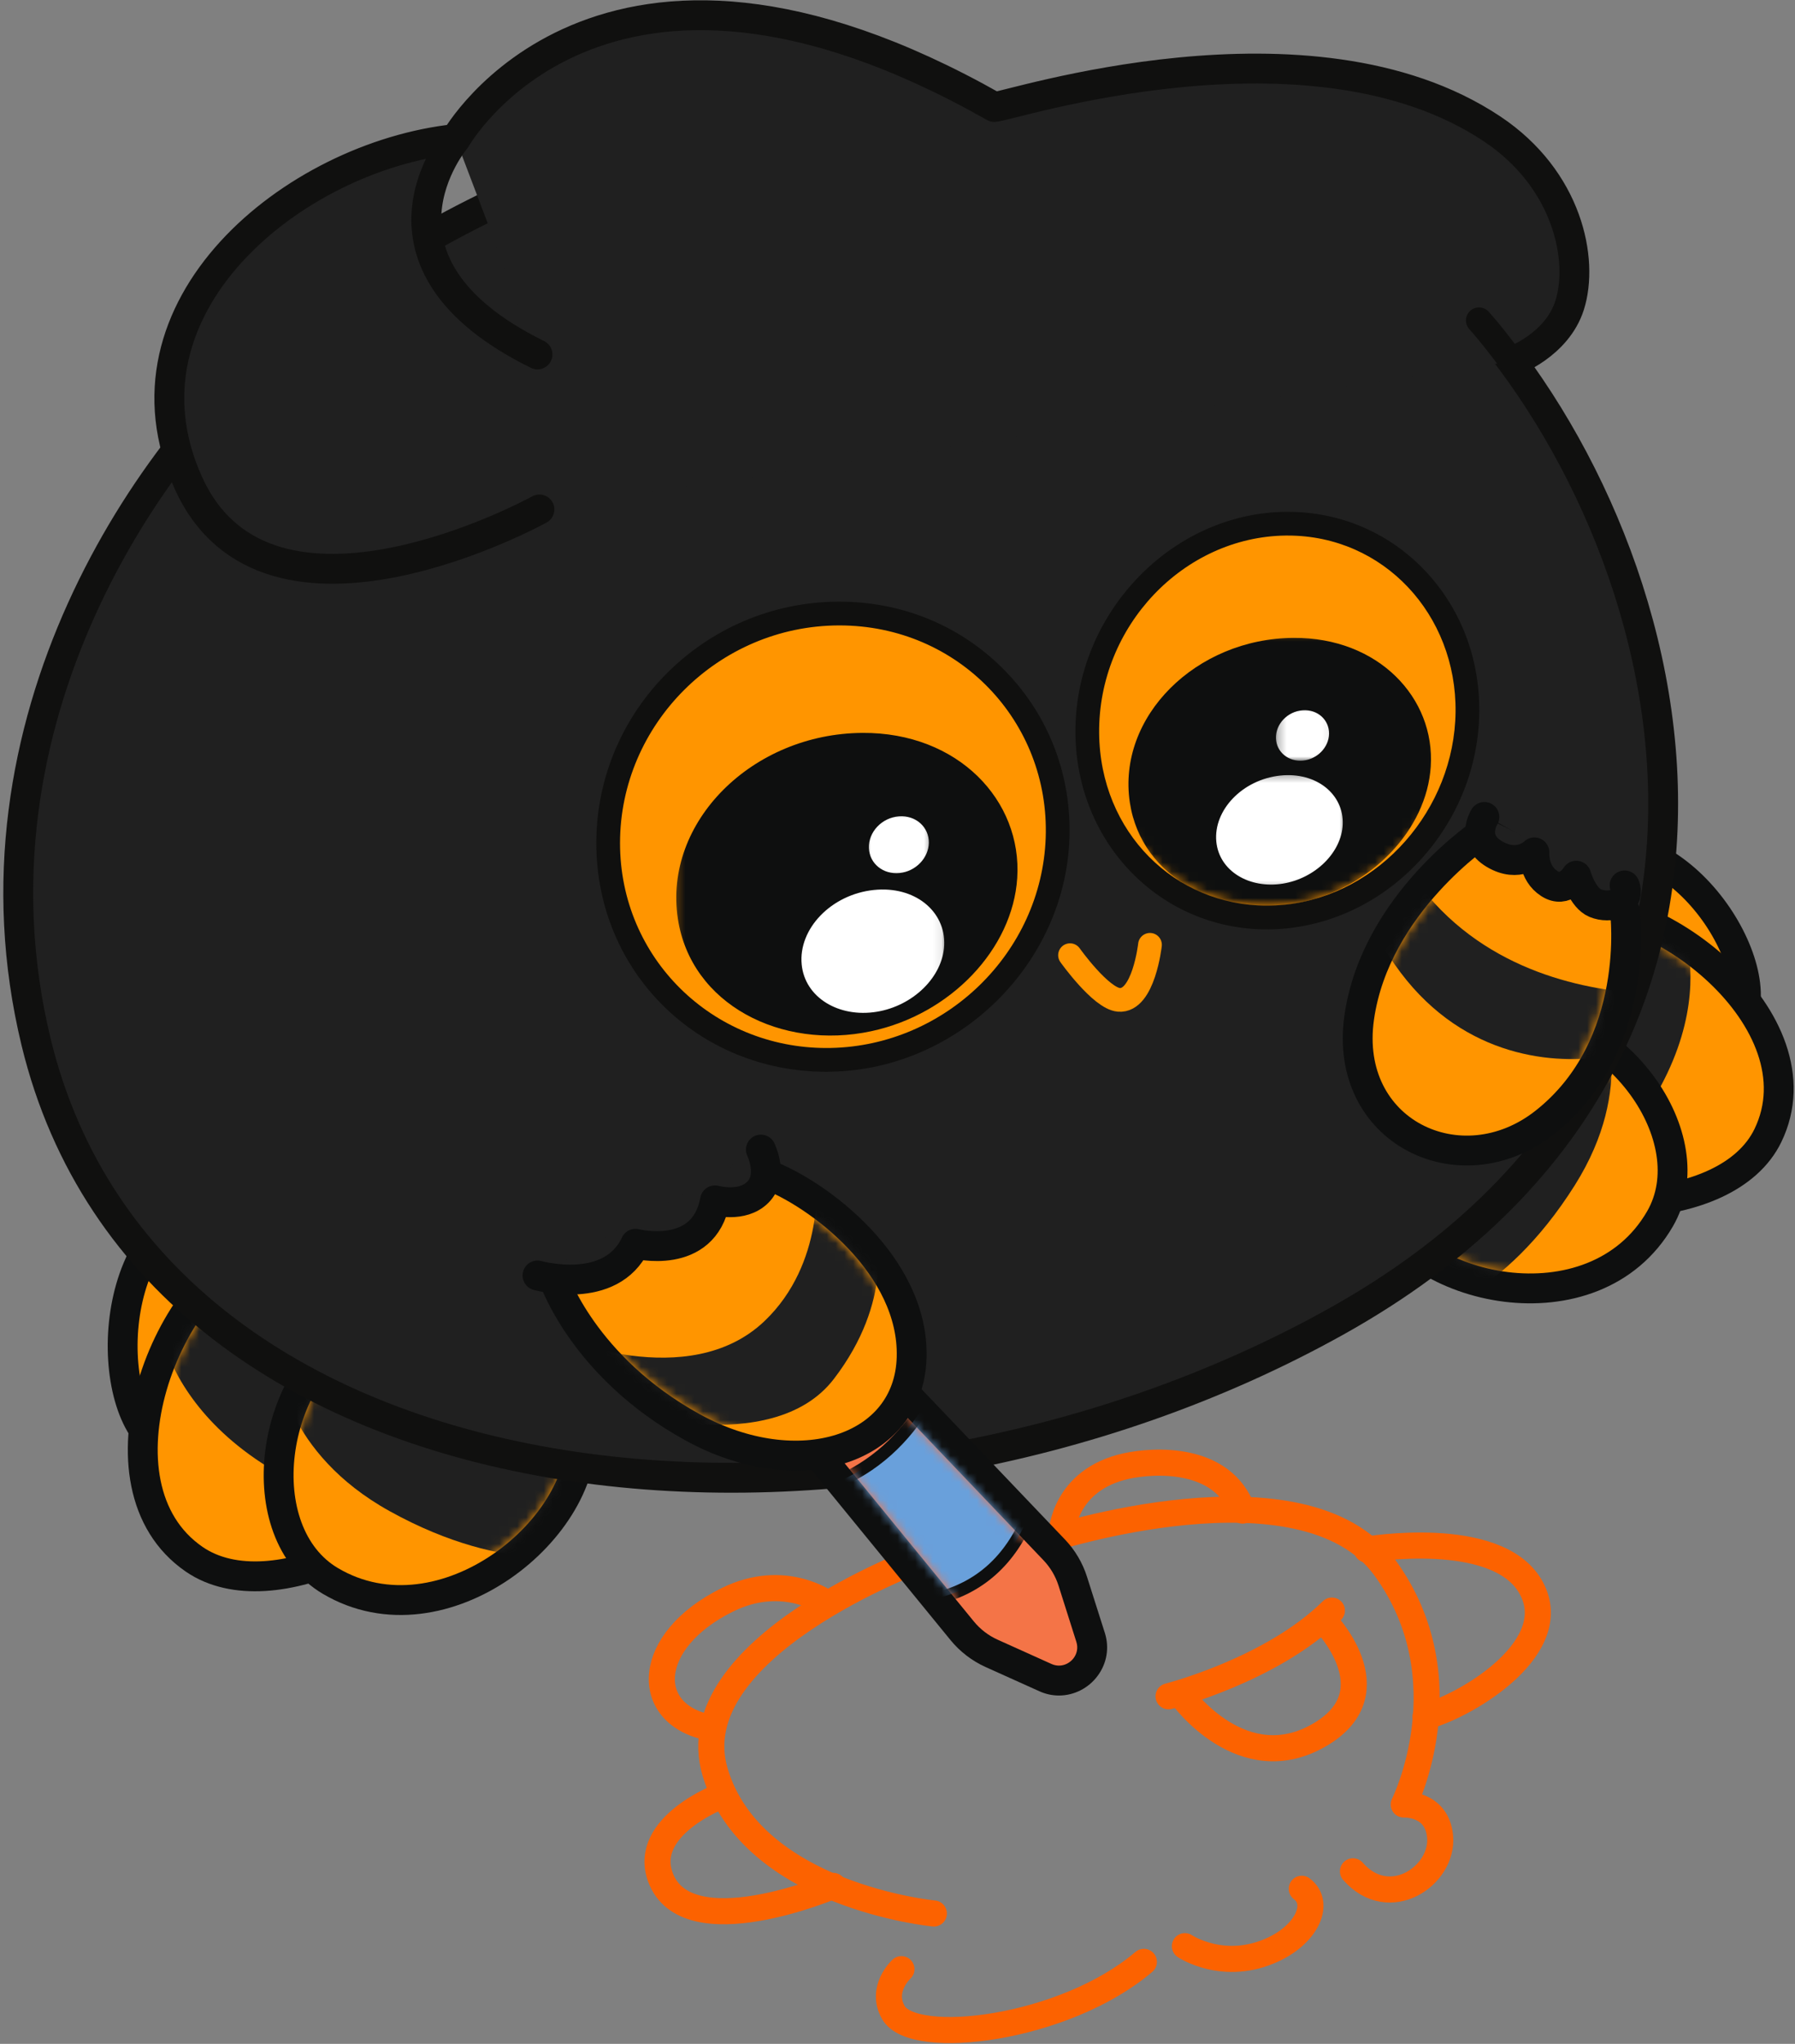 <svg xmlns="http://www.w3.org/2000/svg" fill="none" viewBox="0 0 203 231" height="231" width="203">
<rect x="0" y="0" width="203" height="231" fill="#808080" stroke="none"/>
<path stroke-linejoin="round" stroke-linecap="round" stroke-miterlimit="10" stroke-width="2.949" stroke="#FC6200" d="M104.075 176.196C104.075 176.196 76.711 186.269 80.872 200.279C85.028 214.29 105.612 216.264 105.612 216.264M118.362 174.066C118.362 174.066 147.424 164.54 156.622 177.186C165.815 189.826 158.752 203.946 158.752 203.946C158.752 203.946 162.508 203.759 162.862 207.561C163.268 211.993 157.112 216.181 153.008 211.498M101.945 222.556C101.945 222.556 99.497 224.785 101.039 227.467C103.31 231.425 120.414 229.373 129.362 221.733M134.002 219.957C134.002 219.957 138.45 222.946 144.034 220.311C147.862 218.509 149.356 215.071 147.221 213.472"></path>
<path stroke-linejoin="round" stroke-linecap="round" stroke-miterlimit="10" stroke-width="2.949" stroke="#FC6200" d="M93.57 181.233C93.57 181.233 88.752 177.623 82.294 180.795C72.836 185.441 72.659 193.769 80.216 195.248M120.06 173.243C120.06 173.243 120.341 167.227 127.393 165.691C130.404 165.035 138.232 164.488 140.529 170.727M81.581 202.962C81.581 202.962 72.555 206.347 74.685 212.16C77.643 220.201 94.226 213.144 94.226 213.144M154.57 175.134C154.57 175.134 169.112 172.665 173.039 179.238C177.06 185.967 166.226 192.618 161.216 194.014M132.154 191.717C132.154 191.717 143.815 188.759 150.627 182.029"></path>
<path stroke-linejoin="round" stroke-linecap="round" stroke-miterlimit="10" stroke-width="2.949" stroke="#FC6200" d="M149.727 183.175C149.727 183.175 157.534 191.087 149.398 195.983C140.529 201.321 133.633 191.634 133.633 191.634"></path>
<path fill="#FF9500" d="M178.245 96.202C189.792 92.295 200.552 109.551 196.625 115.702C193.516 120.566 176.276 121.394 171.99 111.306C169.099 104.493 173.396 97.842 178.245 96.202Z"></path>
<path stroke-linejoin="round" stroke-linecap="round" stroke-miterlimit="10" stroke-width="3.376" stroke="#0E0F0F" d="M178.245 96.202C189.792 92.295 200.552 109.551 196.625 115.702C193.516 120.566 176.276 121.394 171.99 111.306C169.099 104.493 173.396 97.842 178.245 96.202Z"></path>
<path fill="#FF9500" d="M175.7 102.587C187.033 100.384 206.179 115.431 199.939 128.332C195.283 137.952 175.408 137.733 167.58 131.623C157.668 123.879 166.444 104.384 175.7 102.587Z"></path>
<path stroke-linejoin="round" stroke-linecap="round" stroke-miterlimit="10" stroke-width="3.376" stroke="#0E0F0F" d="M175.7 102.587C187.033 100.384 206.179 115.431 199.939 128.332C195.283 137.952 175.408 137.733 167.58 131.623C157.668 123.879 166.444 104.384 175.7 102.587Z"></path>
<mask height="33" width="27" y="103" x="166" maskUnits="userSpaceOnUse" style="mask-type:luminance" id="mask0_1033_5660">
<path fill="white" d="M166.922 103.332H192.255V135.332H166.922V103.332Z"></path>
</mask>
<g mask="url(#mask0_1033_5660)">
<mask height="31" width="36" y="104" x="164" maskUnits="userSpaceOnUse" style="mask-type:luminance" id="mask1_1033_5660">
<path fill="white" d="M176.021 104.243C171.667 105.087 167.01 110.925 165.427 117.535C164.802 120.134 163.865 126.576 168.62 130.29C173.094 133.79 182.234 135.217 189.427 133.545C192.568 132.816 196.677 131.191 198.417 127.597C201.104 122.04 198.021 116.681 195.943 113.983C191.464 108.16 183.875 104.056 178.052 104.056C177.344 104.056 176.667 104.118 176.021 104.243Z"></path>
</mask>
<g mask="url(#mask1_1033_5660)">
<path fill="#202020" d="M182.594 101.457L189.88 103.618C189.88 103.618 197.63 118.753 175.276 137.326L167.38 133.727C167.38 133.727 185.86 116.352 182.594 101.457Z"></path>
</g>
</g>
<path fill="#FF9500" d="M170.789 114.582C182.685 114.477 193.039 128.608 187.727 137.764C180.258 150.639 159.409 146.061 155.555 135.675C152.925 128.597 158.893 114.675 170.789 114.582Z"></path>
<path stroke-linejoin="round" stroke-linecap="round" stroke-miterlimit="10" stroke-width="3.376" stroke="#0E0F0F" d="M170.789 114.582C182.685 114.477 193.039 128.608 187.727 137.764C180.258 150.639 159.409 146.061 155.555 135.675C152.925 128.597 158.893 114.675 170.789 114.582Z"></path>
<mask height="30" width="27" y="115" x="156" maskUnits="userSpaceOnUse" style="mask-type:luminance" id="mask2_1033_5660">
<path fill="white" d="M156.258 115.332H182.924V144.665H156.258V115.332Z"></path>
</mask>
<g mask="url(#mask2_1033_5660)">
<mask height="28" width="32" y="116" x="156" maskUnits="userSpaceOnUse" style="mask-type:luminance" id="mask3_1033_5660">
<path fill="white" d="M170.805 116.269C164.883 116.316 161.325 120.201 159.737 122.509C156.997 126.477 155.904 131.769 157.138 135.092C158.841 139.686 164.68 143.29 171.325 143.858C174.456 144.123 182.169 143.977 186.263 136.92C188.133 133.696 187.82 129.467 185.404 125.311C182.263 119.91 176.492 116.264 170.961 116.264C170.909 116.264 170.857 116.264 170.805 116.269Z"></path>
</mask>
<g mask="url(#mask3_1033_5660)">
<path fill="#202020" d="M172.638 113.67C172.846 113.498 181.112 114.139 181.112 114.139C181.112 114.139 185.164 122.738 178.101 133.951C169.94 146.904 160.825 148.733 160.825 148.733L154.529 142.962C154.529 142.962 164.31 137.842 169.841 128.082C173.831 121.035 172.638 113.67 172.638 113.67Z"></path>
</g>
</g>
<path fill="#FF9500" d="M24.515 135.478C11.692 137.899 11.552 159.827 18.297 163.472C23.588 166.327 39.526 158.55 38.349 146.863C37.526 138.702 29.942 134.457 24.515 135.478Z"></path>
<path stroke-linejoin="round" stroke-linecap="round" stroke-miterlimit="10" stroke-width="3.376" stroke="#0E0F0F" d="M24.515 135.478C11.692 137.899 11.552 159.827 18.297 163.472C23.588 166.327 39.526 158.55 38.349 146.863C37.526 138.702 29.942 134.457 24.515 135.478Z"></path>
<path fill="#FF9500" d="M30.331 140.389C18.691 144.295 9.811 167.884 21.967 176.233C30.842 182.321 48.337 172.853 52.55 163.582C58.108 151.368 39.993 137.15 30.331 140.389Z"></path>
<path stroke-linejoin="round" stroke-linecap="round" stroke-miterlimit="10" stroke-width="3.376" stroke="#0E0F0F" d="M30.331 140.389C18.691 144.295 9.811 167.884 21.967 176.233C30.842 182.321 48.337 172.853 52.55 163.582C58.108 151.368 39.993 137.15 30.331 140.389Z"></path>
<mask height="32" width="36" y="141" x="17" maskUnits="userSpaceOnUse" style="mask-type:luminance" id="mask4_1033_5660">
<path fill="white" d="M17.59 141.998H52.257V172.665H17.59V141.998Z"></path>
</mask>
<g mask="url(#mask4_1033_5660)">
<mask height="36" width="35" y="141" x="17" maskUnits="userSpaceOnUse" style="mask-type:luminance" id="mask5_1033_5660">
<path fill="white" d="M30.861 141.988C24.871 143.998 19.246 152.259 18.053 160.795C17.543 164.441 17.496 171.113 22.923 174.842C25.569 176.655 29.522 176.962 34.064 175.701C41.319 173.686 48.605 168.175 51.012 162.878C53.751 156.863 49.454 151.118 47.48 148.931C43.454 144.467 37.757 141.608 33.387 141.608C32.48 141.608 31.631 141.733 30.861 141.988Z"></path>
</mask>
<g mask="url(#mask5_1033_5660)">
<path fill="#202020" d="M23.335 142.972L17.855 148.878C17.855 148.878 19.022 166.701 48.251 172.425L53.746 165.389C53.746 165.389 28.246 158.722 23.335 142.972Z"></path>
</g>
</g>
<path fill="#FF9500" d="M41.147 149.358C30.147 155.384 28.131 173.217 37.355 178.676C50.084 186.207 66.85 172.551 65.694 161.306C64.876 153.379 52.428 143.176 41.147 149.358Z"></path>
<path stroke-linejoin="round" stroke-linecap="round" stroke-miterlimit="10" stroke-width="3.376" stroke="#0E0F0F" d="M41.147 149.358C30.147 155.384 28.131 173.217 37.355 178.676C50.084 186.207 66.85 172.551 65.694 161.306C64.876 153.379 52.428 143.176 41.147 149.358Z"></path>
<mask height="29" width="33" y="148" x="32" maskUnits="userSpaceOnUse" style="mask-type:luminance" id="mask6_1033_5660">
<path fill="white" d="M32.258 148.665H64.258V176.665H32.258V148.665Z"></path>
</mask>
<g mask="url(#mask6_1033_5660)">
<mask height="31" width="32" y="149" x="33" maskUnits="userSpaceOnUse" style="mask-type:luminance" id="mask7_1033_5660">
<path fill="white" d="M41.961 150.837C36.034 154.082 33.294 161.009 33.2 166.436C33.122 171.358 34.95 175.29 38.216 177.222C45.305 181.42 52.435 177.8 55.169 176.045C60.883 172.384 64.523 166.394 64.013 161.478C63.633 157.764 60.091 153.353 55.596 150.993C54.002 150.155 51.456 149.149 48.445 149.149C46.44 149.149 44.226 149.592 41.961 150.837Z"></path>
</mask>
<g mask="url(#mask7_1033_5660)">
<path fill="#202020" d="M38.966 149.457C38.685 149.399 31.404 154.264 31.404 154.264C31.404 154.264 32.148 164.196 44.081 170.8C57.591 178.28 66.752 175.582 66.752 175.582L70.002 167.425C70.002 167.425 58.529 167.597 48.752 161.472C41.591 156.983 38.966 149.457 38.966 149.457Z"></path>
</g>
</g>
<path fill="#202020" d="M33.205 37.217C16.855 50.254 -4.671 81.66 4.085 117.78C17.277 172.191 96.887 179.649 151.204 149.306C207.251 117.998 189.132 57.905 164.121 32.837C139.996 8.66 79.944 -0.054 33.205 37.217Z"></path>
<path stroke-linejoin="round" stroke-linecap="round" stroke-miterlimit="10" stroke-width="3.376" stroke="#10100F" d="M33.205 37.217C16.855 50.254 -4.671 81.66 4.085 117.78C17.277 172.191 96.887 179.649 151.204 149.306C207.251 117.998 189.132 57.905 164.121 32.837C139.996 8.66 79.944 -0.054 33.205 37.217Z"></path>
<path fill="#202020" d="M61.006 57.577C61.006 57.577 30.355 74.488 21.323 54.618C12.292 34.754 33.146 17.675 51.537 15.707C51.537 15.707 67.792 -13.194 112.454 12.092C113.933 12.092 148.115 0.842 168.724 14.556C177.313 20.264 179.141 29.384 177.511 34.504C176.073 39.03 171.073 40.827 171.073 40.827M51.537 15.707C51.537 15.707 39.662 29.665 60.787 40.061L51.537 15.707Z"></path>
<path stroke-linejoin="round" stroke-linecap="round" stroke-miterlimit="10" stroke-width="3.376" stroke="#10100F" d="M61.006 57.577C61.006 57.577 30.355 74.488 21.323 54.618C12.292 34.754 33.146 17.675 51.537 15.707M51.537 15.707C51.537 15.707 67.792 -13.194 112.454 12.092C113.933 12.092 148.115 0.842 168.724 14.556C177.313 20.264 179.141 29.384 177.511 34.504C176.073 39.03 171.073 40.827 171.073 40.827M51.537 15.707C51.537 15.707 39.662 29.665 60.787 40.061"></path>
<path fill="#FF9500" d="M93.465 119.79C79.621 119.79 68.777 109.03 68.777 95.29C68.777 81.035 80.465 69.399 94.829 69.342C101.788 69.342 108.132 72.004 112.798 76.842C117.434 81.644 119.845 88.004 119.605 94.743C119.116 108.274 107.626 119.504 93.996 119.785L93.465 119.79Z"></path>
<path fill="#10100F" d="M94.932 67.998H94.823C79.724 68.056 67.438 80.3 67.438 95.29C67.438 109.78 78.87 121.134 93.463 121.134C93.646 121.134 93.833 121.129 94.021 121.123C108.354 120.832 120.427 109.019 120.943 94.795C121.198 87.681 118.651 80.978 113.76 75.91C108.844 70.811 102.156 67.998 94.932 67.998ZM94.932 70.686C108.354 70.681 118.734 81.519 118.26 94.696C117.792 107.644 106.969 118.175 93.969 118.441C93.797 118.446 93.63 118.446 93.463 118.446C80.573 118.446 70.12 108.285 70.12 95.29C70.12 81.863 81.24 70.738 94.838 70.686H94.932Z"></path>
<path fill="#FF9500" d="M143.257 103.701C131.976 103.701 123.065 94.545 122.966 82.863C122.856 70.191 133.117 59.347 145.362 59.191L145.638 59.186C151.049 59.186 156.106 61.29 159.882 65.108C163.862 69.134 166.018 74.597 165.95 80.483C165.815 92.254 156.809 102.405 145.445 103.587C144.716 103.66 143.981 103.701 143.257 103.701Z"></path>
<path fill="#10100F" d="M145.643 57.847H145.346C132.372 58.019 121.507 69.477 121.622 82.873C121.731 95.305 131.231 105.04 143.257 105.04C144.023 105.04 144.809 105.003 145.58 104.92C157.617 103.67 167.153 92.941 167.294 80.498C167.362 74.248 165.07 68.451 160.836 64.165C156.804 60.087 151.408 57.847 145.643 57.847ZM145.643 60.529C156.471 60.529 164.737 69.451 164.612 80.467C164.487 91.451 156.044 101.134 145.304 102.253C144.617 102.321 143.929 102.358 143.257 102.358C132.893 102.358 124.403 94.087 124.304 82.847C124.205 70.738 133.877 60.681 145.382 60.529H145.643Z"></path>
<path stroke-linejoin="round" stroke-linecap="round" stroke-miterlimit="10" stroke-width="2.684" stroke="#FF9500" d="M121.012 107.957C121.012 107.957 124.475 112.826 126.527 113.003C129.335 113.243 130.053 106.785 130.053 106.785"></path>
<mask height="37" width="41" y="81" x="76" maskUnits="userSpaceOnUse" style="mask-type:luminance" id="mask8_1033_5660">
<path fill="white" d="M76.258 81.998H116.258V117.998H76.258V81.998Z"></path>
</mask>
<g mask="url(#mask8_1033_5660)">
<mask height="49" width="49" y="70" x="70" maskUnits="userSpaceOnUse" style="mask-type:luminance" id="mask9_1033_5660">
<path fill="white" d="M94.836 70.686C81.242 70.738 70.122 81.863 70.122 95.29C70.122 108.451 80.846 118.712 93.966 118.441C106.971 118.175 117.794 107.644 118.263 94.696C118.737 81.519 108.357 70.681 94.935 70.686H94.836Z"></path>
</mask>
<g mask="url(#mask9_1033_5660)">
<path fill="#0E0F0F" d="M115.039 99.243C114.523 107.238 107.534 114.628 98.523 116.55C88.393 118.717 78.128 113.55 76.659 103.821C75.008 92.889 85.091 82.904 97.544 82.832C108.352 82.769 115.612 90.477 115.039 99.243Z"></path>
</g>
</g>
<mask height="17" width="18" y="99" x="89" maskUnits="userSpaceOnUse" style="mask-type:luminance" id="mask10_1033_5660">
<path fill="white" d="M89.59 99.332H106.923V115.332H89.59V99.332Z"></path>
</mask>
<g mask="url(#mask10_1033_5660)">
<mask height="49" width="49" y="70" x="70" maskUnits="userSpaceOnUse" style="mask-type:luminance" id="mask11_1033_5660">
<path fill="white" d="M94.835 70.686C81.241 70.738 70.121 81.863 70.121 95.29C70.121 108.451 80.845 118.712 93.965 118.441C106.97 118.175 117.793 107.644 118.262 94.696C118.736 81.519 108.355 70.68 94.934 70.686H94.835Z"></path>
</mask>
<g mask="url(#mask11_1033_5660)">
<path fill="white" d="M106.783 106.816C106.631 110.404 103.267 113.686 99.142 114.352C94.871 115.045 91.022 112.753 90.663 108.998C90.277 104.983 93.996 101.092 98.814 100.587C103.454 100.097 106.944 102.993 106.783 106.816Z"></path>
</g>
</g>
<mask height="9" width="9" y="91" x="97" maskUnits="userSpaceOnUse" style="mask-type:luminance" id="mask12_1033_5660">
<path fill="white" d="M97.59 91.332H105.59V99.332H97.59V91.332Z"></path>
</mask>
<g mask="url(#mask12_1033_5660)">
<mask height="49" width="49" y="70" x="70" maskUnits="userSpaceOnUse" style="mask-type:luminance" id="mask13_1033_5660">
<path fill="white" d="M94.835 70.686C81.241 70.738 70.121 81.863 70.121 95.29C70.121 108.451 80.845 118.712 93.965 118.441C106.97 118.175 117.793 107.644 118.262 94.696C118.736 81.519 108.355 70.68 94.934 70.686H94.835Z"></path>
</mask>
<g mask="url(#mask13_1033_5660)">
<path fill="white" d="M105.043 95.259C105.012 96.983 103.543 98.493 101.731 98.67C99.892 98.858 98.329 97.613 98.267 95.847C98.199 94.029 99.736 92.404 101.673 92.264C103.574 92.123 105.074 93.488 105.043 95.259Z"></path>
</g>
</g>
<mask height="33" width="37" y="71" x="126" maskUnits="userSpaceOnUse" style="mask-type:luminance" id="mask14_1033_5660">
<path fill="white" d="M126.922 71.332H162.922V103.332H126.922V71.332Z"></path>
</mask>
<g mask="url(#mask14_1033_5660)">
<mask height="43" width="41" y="60" x="124" maskUnits="userSpaceOnUse" style="mask-type:luminance" id="mask15_1033_5660">
<path fill="white" d="M145.38 60.529C133.875 60.681 124.203 70.738 124.302 82.847C124.406 94.821 134.036 103.425 145.302 102.248C156.042 101.134 164.484 91.451 164.609 80.467C164.734 69.451 156.469 60.529 145.641 60.529H145.38Z"></path>
</mask>
<g mask="url(#mask15_1033_5660)">
<path fill="#0E0F0F" d="M161.807 86.644C161.349 93.733 155.156 100.285 147.167 101.993C138.182 103.915 129.078 99.332 127.776 90.701C126.313 81.009 135.255 72.154 146.297 72.092C155.88 72.035 162.313 78.873 161.807 86.644Z"></path>
</g>
</g>
<mask height="14" width="17" y="87" x="136" maskUnits="userSpaceOnUse" style="mask-type:luminance" id="mask16_1033_5660">
<path fill="white" d="M136.258 87.332H152.258V100.665H136.258V87.332Z"></path>
</mask>
<g mask="url(#mask16_1033_5660)">
<mask height="43" width="41" y="60" x="124" maskUnits="userSpaceOnUse" style="mask-type:luminance" id="mask17_1033_5660">
<path fill="white" d="M145.383 60.529C133.877 60.681 124.206 70.738 124.304 82.847C124.409 94.821 134.039 103.425 145.304 102.248C156.044 101.134 164.487 91.451 164.612 80.467C164.737 69.451 156.471 60.529 145.643 60.529H145.383Z"></path>
</mask>
<g mask="url(#mask17_1033_5660)">
<path fill="white" d="M151.852 93.18C151.716 96.363 148.732 99.274 145.076 99.868C141.284 100.477 137.872 98.446 137.555 95.118C137.216 91.561 140.513 88.108 144.784 87.654C148.898 87.222 151.992 89.795 151.852 93.18Z"></path>
</g>
</g>
<mask height="7" width="7" y="79" x="144" maskUnits="userSpaceOnUse" style="mask-type:luminance" id="mask18_1033_5660">
<path fill="white" d="M144.258 79.332H150.924V85.998H144.258V79.332Z"></path>
</mask>
<g mask="url(#mask18_1033_5660)">
<mask height="43" width="41" y="60" x="124" maskUnits="userSpaceOnUse" style="mask-type:luminance" id="mask19_1033_5660">
<path fill="white" d="M145.383 60.529C133.877 60.681 124.206 70.738 124.304 82.847C124.409 94.821 134.039 103.425 145.304 102.248C156.044 101.134 164.487 91.451 164.612 80.467C164.737 69.451 156.471 60.529 145.643 60.529H145.383Z"></path>
</mask>
<g mask="url(#mask19_1033_5660)">
<path fill="white" d="M150.305 82.936C150.279 84.462 148.976 85.8 147.367 85.962C145.742 86.123 144.357 85.019 144.299 83.457C144.242 81.847 145.601 80.404 147.315 80.279C149.008 80.154 150.331 81.363 150.305 82.936Z"></path>
</g>
</g>
<path stroke-linejoin="round" stroke-linecap="round" stroke-miterlimit="10" stroke-width="3.376" stroke="#0E0F0F" fill="#FF9500" d="M167.802 94.009C167.802 94.009 155.547 102.092 153.714 115.009C151.88 127.925 165.219 134.321 174.688 126.868C185.745 118.17 183.771 102.978 183.771 102.978L167.802 94.009Z"></path>
<path fill="#202020" d="M167.872 92.332C167.872 92.332 166.236 94.889 168.997 96.524C171.752 98.16 173.528 96.337 173.528 96.337C173.528 96.337 173.34 98.654 175.215 99.858C177.054 101.045 178.262 98.972 178.262 98.972C178.262 98.972 178.971 101.472 180.408 102.071C182.08 102.769 184.502 102.045 183.731 100.071"></path>
<path stroke-linejoin="round" stroke-linecap="round" stroke-miterlimit="10" stroke-width="3.376" stroke="#0E0F0F" d="M167.872 92.332C167.872 92.332 166.236 94.889 168.997 96.524C171.752 98.16 173.528 96.337 173.528 96.337C173.528 96.337 173.34 98.654 175.215 99.858C177.054 101.045 178.262 98.972 178.262 98.972C178.262 98.972 178.971 101.472 180.408 102.071C182.08 102.769 184.502 102.045 183.731 100.071"></path>
<mask height="24" width="27" y="97" x="156" maskUnits="userSpaceOnUse" style="mask-type:luminance" id="mask20_1033_5660">
<path fill="white" d="M156.258 97.998H182.924V120.665H156.258V97.998Z"></path>
</mask>
<g mask="url(#mask20_1033_5660)">
<mask height="33" width="28" y="96" x="155" maskUnits="userSpaceOnUse" style="mask-type:luminance" id="mask21_1033_5660">
<path fill="white" d="M155.383 115.248C154.664 120.311 156.56 124.675 160.445 126.915C164.461 129.233 169.643 128.691 173.643 125.54C182.383 118.67 182.352 107.16 182.164 104.009L167.919 96.009C165.237 98.04 156.82 105.144 155.383 115.248Z"></path>
</mask>
<g mask="url(#mask21_1033_5660)">
<path fill="#202020" d="M159.445 98.524C157.919 101.358 156.976 104.28 156.409 106.936C163.153 118.42 173.414 120.186 180.008 119.608C181.872 117.545 183.742 115.071 185.289 112.243C177.617 111.696 166.403 108.957 159.445 98.524Z"></path>
</g>
</g>
<path fill="#202020" d="M167.262 36.217C167.262 36.217 169.73 38.889 173.486 44.415L167.262 36.217Z"></path>
<path stroke-linejoin="round" stroke-linecap="round" stroke-miterlimit="10" stroke-width="2.948" stroke="#10100F" d="M167.262 36.217C167.262 36.217 169.73 38.889 173.486 44.415"></path>
<path fill="#F47447" d="M119.762 189.936C119.236 189.936 118.726 189.826 118.236 189.608L112.147 186.868C110.861 186.29 109.71 185.405 108.819 184.316L91.33 162.925C89.356 160.509 89.674 156.967 92.049 154.873C93.132 153.91 94.522 153.384 95.965 153.384C97.559 153.384 99.038 154.014 100.127 155.155L119.226 175.165C120.179 176.17 120.903 177.394 121.319 178.712L123.34 185.066C123.7 186.207 123.502 187.41 122.793 188.379C122.08 189.353 120.95 189.936 119.762 189.936Z"></path>
<path fill="#0E0F0F" d="M95.965 151.696C94.111 151.696 92.325 152.373 90.929 153.608C87.872 156.311 87.471 160.868 90.023 163.993L107.512 185.384C108.57 186.675 109.934 187.717 111.455 188.405L117.549 191.149C118.252 191.467 118.997 191.629 119.762 191.629C121.481 191.629 123.127 190.785 124.158 189.373C125.184 187.972 125.476 186.212 124.95 184.556L122.929 178.201C122.434 176.639 121.575 175.186 120.445 174.004L101.346 153.988C99.955 152.53 97.997 151.696 95.965 151.696ZM95.965 155.071C97.043 155.071 98.111 155.488 98.903 156.316L118.002 176.332C118.783 177.149 119.372 178.139 119.715 179.222L121.731 185.576C122.168 186.957 121.059 188.248 119.762 188.248C119.486 188.248 119.21 188.191 118.934 188.071L112.84 185.326C111.783 184.853 110.856 184.139 110.127 183.248L92.637 161.858C91.247 160.155 91.476 157.629 93.163 156.134C93.971 155.425 94.971 155.071 95.965 155.071Z"></path>
<mask height="25" width="25" y="157" x="93" maskUnits="userSpaceOnUse" style="mask-type:luminance" id="mask22_1033_5660">
<path fill="white" d="M93.59 157.998H117.59V181.998H93.59V157.998Z"></path>
</mask>
<g mask="url(#mask22_1033_5660)">
<mask height="34" width="31" y="155" x="91" maskUnits="userSpaceOnUse" style="mask-type:luminance" id="mask23_1033_5660">
<path fill="white" d="M93.163 156.134C91.475 157.628 91.246 160.149 92.637 161.858L110.126 183.248C110.856 184.139 111.783 184.852 112.84 185.326L118.934 188.071C120.528 188.79 122.262 187.248 121.731 185.576L119.715 179.222C119.371 178.139 118.783 177.149 118.001 176.331L98.903 156.316C98.111 155.488 97.043 155.071 95.965 155.071C94.97 155.071 93.97 155.425 93.163 156.134Z"></path>
</mask>
<g mask="url(#mask23_1033_5660)">
<path fill="#69A0DB" d="M116.345 171.311C114.272 176.295 110.809 179.529 105.71 180.706L94.215 167.701C98.85 165.842 102.319 162.618 104.85 158.3L116.345 171.311Z"></path>
</g>
</g>
<mask height="26" width="26" y="156" x="92" maskUnits="userSpaceOnUse" style="mask-type:luminance" id="mask24_1033_5660">
<path fill="white" d="M92.258 156.665H117.591V181.998H92.258V156.665Z"></path>
</mask>
<g mask="url(#mask24_1033_5660)">
<mask height="34" width="31" y="155" x="91" maskUnits="userSpaceOnUse" style="mask-type:luminance" id="mask25_1033_5660">
<path fill="white" d="M93.164 156.134C91.477 157.629 91.248 160.149 92.638 161.858L110.128 183.248C110.857 184.139 111.784 184.853 112.841 185.327L118.935 188.071C120.529 188.79 122.263 187.248 121.732 185.577L119.716 179.222C119.372 178.139 118.784 177.149 118.003 176.332L98.904 156.316C98.112 155.488 97.044 155.071 95.966 155.071C94.971 155.071 93.971 155.425 93.164 156.134Z"></path>
</mask>
<g mask="url(#mask25_1033_5660)">
<path stroke-linejoin="round" stroke-linecap="round" stroke-miterlimit="10" stroke-width="1.403" stroke="#0E0F0F" d="M116.346 171.311C114.273 176.295 110.81 179.53 105.711 180.707L94.216 167.701C98.852 165.842 102.32 162.618 104.851 158.3L116.346 171.311Z"></path>
</g>
</g>
<path fill="#FF9500" d="M62.621 144.504C62.621 144.504 65.96 154.504 78.309 161.306C90.241 167.873 102.809 163.92 103.1 153.41C103.382 143.087 92.626 134.91 86.6 132.681"></path>
<path stroke-linejoin="round" stroke-linecap="round" stroke-miterlimit="10" stroke-width="3.376" stroke="#0E0F0F" d="M62.621 144.504C62.621 144.504 65.96 154.504 78.309 161.306C90.241 167.873 102.809 163.92 103.1 153.41C103.382 143.087 92.626 134.91 86.6 132.681"></path>
<path fill="#202020" d="M60.789 144.154C60.789 144.154 69.065 146.529 71.872 140.571C71.872 140.571 79.602 142.561 80.862 135.665C80.862 135.665 83.935 136.545 85.721 134.733C87.513 132.92 86.049 129.925 86.049 129.925"></path>
<path stroke-linejoin="round" stroke-linecap="round" stroke-miterlimit="10" stroke-width="3.376" stroke="#0E0F0F" d="M60.789 144.154C60.789 144.154 69.065 146.529 71.872 140.571C71.872 140.571 79.602 142.561 80.862 135.665C80.862 135.665 83.935 136.545 85.721 134.733C87.513 132.92 86.049 129.925 86.049 129.925"></path>
<mask height="30" width="39" y="132" x="62" maskUnits="userSpaceOnUse" style="mask-type:luminance" id="mask26_1033_5660">
<path fill="white" d="M62.922 132.665H100.255V161.998H62.922V132.665Z"></path>
</mask>
<g mask="url(#mask26_1033_5660)">
<mask height="30" width="38" y="133" x="64" maskUnits="userSpaceOnUse" style="mask-type:luminance" id="mask27_1033_5660">
<path fill="white" d="M64.125 143.759C64.162 143.826 64.193 143.894 64.219 143.967C64.266 144.102 67.588 153.472 79.12 159.826C85.427 163.295 92.208 163.811 96.823 161.17C99.729 159.509 101.312 156.806 101.406 153.368C101.667 143.988 91.505 136.295 86.01 134.264C85.588 134.102 85.271 133.8 85.088 133.425L64.125 143.759Z"></path>
</mask>
<g mask="url(#mask27_1033_5660)">
<path fill="#202020" d="M62.839 150.946C62.839 150.946 77.828 157.535 86.458 149.311C93.318 142.78 92.318 133.087 92.318 133.087L99.057 139.3C99.057 139.3 101.141 146.946 94.292 155.863C87.255 165.014 69.245 159.243 69.245 159.243L62.839 150.946Z"></path>
</g>
</g>
</svg>
